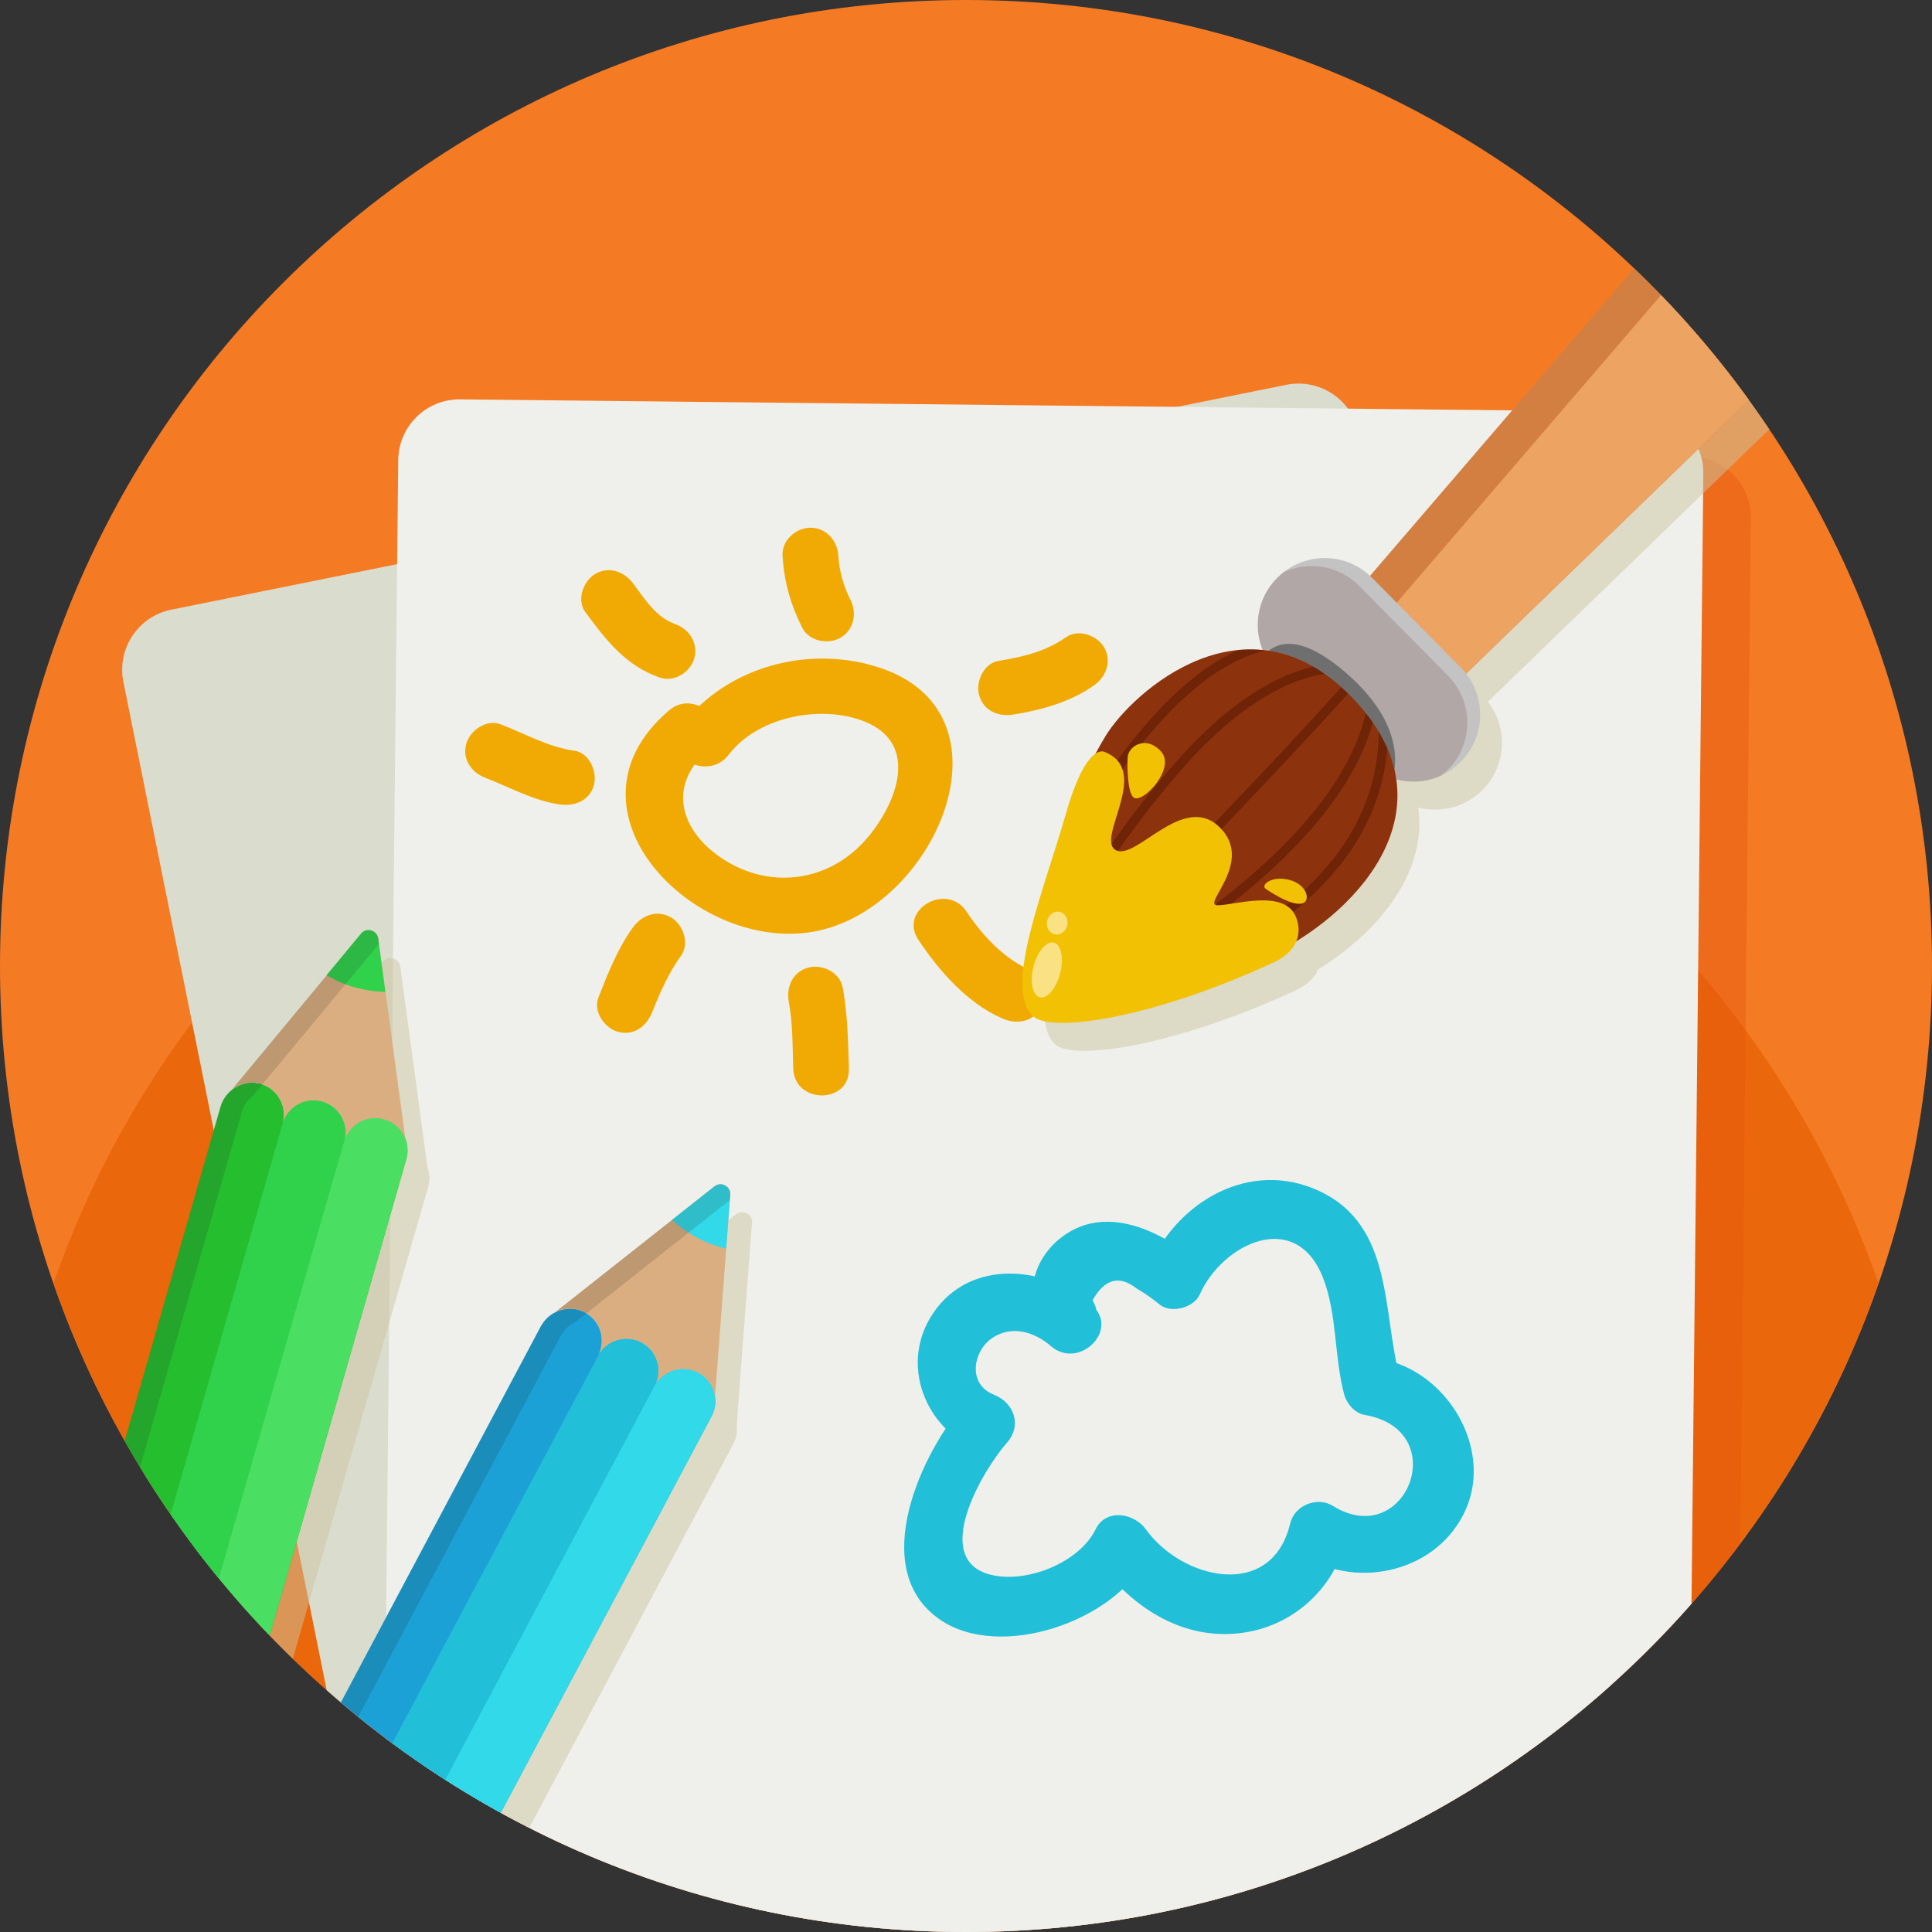 <?xml version="1.0" encoding="UTF-8"?><svg id="Layer_2" xmlns="http://www.w3.org/2000/svg" xmlns:xlink="http://www.w3.org/1999/xlink" viewBox="0 0 202.94 202.94"><rect x="0" y="0" width="202.94" height="202.94" fill="#333333" stroke="none"/><defs><style>.cls-1,.cls-2{fill:none;}.cls-3{clip-path:url(#clippath);}.cls-4{fill:#f57a24;}.cls-5{fill:#eb670b;}.cls-6{fill:#eda362;}.cls-7{fill:#f2c104;}.cls-8{fill:#eff0eb;}.cls-9{fill:#8c330e;}.cls-10{fill:#30d24c;}.cls-11{fill:#b1a7a7;}.cls-12{fill:#d37f42;}.cls-13{fill:#c3c3c3;}.cls-14{fill:#daddce;}.cls-15{fill:#daae80;}.cls-16{fill:#22bfd8;}.cls-17{fill:#1ba1d6;}.cls-18{fill:#706f6f;}.cls-19{fill:#32d9e8;}.cls-20{fill:#24be2e;}.cls-21{fill:#4adf62;}.cls-22{fill:#211f1f;opacity:.15;}.cls-22,.cls-23,.cls-24,.cls-25{isolation:isolate;}.cls-26{clip-path:url(#clippath-1);}.cls-23{fill:#e1500f;opacity:.35;}.cls-24{fill:#fff;}.cls-24,.cls-25{opacity:.51;}.cls-25{fill:#ccc5a2;}.cls-27{opacity:.55;}.cls-28{fill:#f1aa03;fill-rule:evenodd;}.cls-2{stroke:#571502;stroke-miterlimit:10;stroke-width:.97px;}</style><clipPath id="clippath"><path class="cls-1" d="M101.47,202.94c56.04,0,101.47-45.43,101.47-101.47S157.51,0,101.47,0,0,45.43,0,101.47s45.43,101.47,101.47,101.47Z"/></clipPath><clipPath id="clippath-1"><path class="cls-1" d="M109.05,106.67c1.19,.99,15.59-1.92,24.81-6.51,9.22-4.6,19.07-15.75,8.07-26.99-10.98-11.24-22.97-.5-25.8,4.14-5.43,8.9-10.14,26.8-7.08,29.36Z"/></clipPath></defs><g id="Layer_1-2"><g class="cls-3"><path class="cls-4" d="M101.47,202.94c56.04,0,101.47-45.43,101.47-101.47S157.51,0,101.47,0,0,45.43,0,101.47s45.43,101.47,101.47,101.47Z"/><path class="cls-5" d="M101.47,66.62c-44.37,0-82.05,28.49-95.84,68.16,13.79,39.67,51.48,68.16,95.84,68.16s82.05-28.49,95.84-68.16c-13.79-39.67-51.48-68.16-95.84-68.16Z"/><path class="cls-23" d="M51.58,215.24l124.21,1.3c3.56,.04,6.47-2.81,6.5-6.37l1.63-155.73c.04-3.56-2.81-6.47-6.37-6.51l-124.21-1.3c-3.56-.04-6.47,2.81-6.51,6.37l-1.63,155.73c-.04,3.56,2.82,6.47,6.37,6.51Z"/><path class="cls-14" d="M135.13,40.42L18,64.04c-3.49,.7-5.74,4.1-5.04,7.58l29.63,146.95c.7,3.49,4.1,5.74,7.58,5.04l117.13-23.62c3.49-.7,5.74-4.1,5.04-7.58l-29.63-146.95c-.7-3.49-4.1-5.74-7.58-5.04Z"/><path class="cls-8" d="M46.58,210.56l124.21,1.3c3.55,.04,6.47-2.81,6.5-6.37l1.63-155.73c.04-3.56-2.81-6.47-6.37-6.51l-124.21-1.3c-3.56-.04-6.47,2.81-6.51,6.37l-1.63,155.73c-.04,3.56,2.81,6.47,6.37,6.5Z"/><g><path class="cls-25" d="M78.44,127.45c-.34-.18-.77-.18-1.12,.09l-4.45,3.52-12.23,9.66h.02c-.63,.29-1.18,.78-1.53,1.45l-.06,.12L20,215.76c-.16,.3-.29,.63-.42,.95-.02,.08-.06,.15-.08,.23-.11,.3-.19,.62-.26,.92v.07c-.07,.33-.11,.67-.12,1,0,.04-.01,.08-.01,.12v.37c0,.3,.04,.61,.07,.91,0,.08,.02,.18,.04,.26,.04,.23,.08,.47,.14,.69,.02,.07,.04,.15,.06,.22,.08,.29,.19,.57,.3,.85,.02,.05,.05,.11,.07,.15,.11,.23,.21,.46,.34,.67,.05,.08,.09,.15,.14,.23,.13,.21,.28,.42,.43,.62,.04,.05,.07,.09,.11,.14,.19,.23,.4,.47,.62,.68,.06,.06,.12,.11,.18,.16,.18,.16,.36,.32,.56,.47,.07,.06,.14,.12,.22,.16,.26,.19,.53,.35,.82,.51l2.04,1.1h.02l.16,.11,2.07,1.1c1.83,.97,3.87,1.12,5.71,.6,.36-.11,.71-.23,1.05-.39,.37-.18,.75-.36,1.1-.6,.21-.14,.41-.28,.61-.44,.77-.63,1.44-1.43,1.94-2.36l34.47-64.84,4.65-8.75c.37-.71,.47-1.5,.32-2.23,0,.04,.02,.08,.04,.12l1.17-15.49,.39-5.09,.05-.56c.04-.44-.21-.81-.55-.98h0Zm-1.68,20.66c.05,.06,.08,.13,.13,.2-.05-.07-.08-.13-.13-.2Zm-.5-.55s.11,.11,.15,.15c-.06-.05-.11-.11-.15-.15Zm-10.8-3.26c.02-.14,.05-.28,.05-.42,0,.14-.02,.28-.05,.42Zm-.02,.21c-.05,.21-.12,.42-.2,.63,.09-.21,.15-.41,.2-.63Zm-.12-1.88c.04,.12,.07,.23,.09,.35-.02-.12-.06-.23-.09-.35Zm.16,.61c.02,.13,.02,.26,.02,.37,0-.13,0-.26-.02-.37Zm-.27-.86c-.05-.11-.09-.22-.15-.32,.06,.11,.11,.21,.15,.32Zm-.32-.55c-.07-.09-.13-.19-.21-.28,.08,.09,.14,.19,.21,.28Zm-.93-.89s-.04-.02-.06-.04c0,0,.04,.02,.05,.04h.01Zm.51,.41c-.08-.08-.18-.16-.27-.23,.09,.07,.18,.15,.27,.23Zm12.68,7.41c.04,.07,.06,.13,.08,.2-.02-.07-.06-.13-.08-.2Z"/><path class="cls-25" d="M20.59,207.52c.63-.78,1.11-1.69,1.4-2.71l10.24-35.7,12.74-44.42c.06-.19,.08-.37,.11-.55,0-.04,.02-.08,.02-.12,.05-.55-.07-1.09-.27-1.58,.01,.04,.05,.07,.06,.11l-2.77-20.47-.07-.55c-.06-.44-.37-.75-.74-.85-.36-.11-.78-.01-1.07,.33l-3.62,4.37-9.96,12h.02c-.55,.41-.98,1-1.19,1.73l-.04,.13L2.52,199.22c-.09,.34-.16,.68-.21,1.02-.01,.08-.02,.16-.04,.25-.04,.32-.06,.64-.06,.96v.08c0,.34,.05,.67,.09,1,0,.04,0,.08,.01,.12,.02,.12,.05,.25,.07,.36,.07,.3,.15,.6,.26,.88,.02,.08,.06,.16,.09,.25,.08,.22,.18,.43,.28,.64,.04,.07,.07,.14,.11,.21,.14,.27,.3,.53,.47,.77,.04,.05,.07,.09,.11,.13,.15,.2,.3,.4,.47,.58,.06,.07,.12,.13,.19,.2,.18,.18,.35,.35,.55,.51,.05,.04,.08,.08,.13,.12,.23,.2,.49,.37,.75,.54,.07,.05,.14,.08,.21,.12,.21,.13,.42,.23,.64,.34,.08,.04,.16,.08,.25,.12,.29,.13,.6,.23,.9,.33l2.23,.64h.02l.19,.06,2.26,.64c2.56,.74,5.18,.08,7.07-1.51,.37-.32,.72-.68,1.04-1.06h0Zm23.84-85.73c.05,.06,.08,.12,.12,.18-.04-.06-.08-.12-.12-.18Zm-1.1-.98c.07,.04,.12,.08,.19,.12-.06-.04-.12-.08-.19-.12Zm-11.23-.72c0,.22-.02,.43-.07,.65,.05-.22,.07-.44,.07-.65Zm-.06-.64c.02,.14,.04,.28,.04,.42,0-.14-.01-.29-.04-.42Zm-.07-.25c-.04-.12-.06-.25-.11-.36,.05,.12,.07,.25,.11,.36Zm-.22-.61c-.05-.11-.11-.22-.16-.32,.06,.11,.12,.21,.16,.32Zm-.33-.55l-.21-.28c.08,.08,.14,.19,.21,.28Zm-1.53-1.15s-.04-.01-.06-.02c0,0,.04,.01,.06,.02Zm1.11,.68c-.08-.08-.16-.16-.27-.23,.09,.07,.18,.15,.27,.23Zm-.51-.39c-.11-.06-.2-.13-.3-.18,.11,.05,.21,.12,.3,.18Zm13.61,4.22s-.11-.12-.16-.16c.06,.05,.12,.11,.16,.16Z"/><path class="cls-25" d="M220.99,10.62c.08-.13,.15-.25,.22-.37,.14-.25,.28-.48,.4-.72,.06-.13,.13-.26,.19-.4,.12-.26,.22-.51,.32-.77,.02-.07,.06-.15,.09-.22v-.02c1.36-4.08,.32-8.79-3.11-11.88-4.69-4.24-11.94-3.79-16.05,1l-56.9,66.22c-2.51-2.31-6.29-2.45-8.96-.42h-.01s-.02,.02-.04,.04c-.22,.18-.43,.35-.63,.55-2.07,2.04-2.59,5.05-1.58,7.58-7.71-.77-14.45,5.7-16.49,9.03-.35,.58-.71,1.2-1.05,1.86-.76,.5-1.89,2.02-3.12,6.32-2.34,8.19-6.63,18.36-3.41,21.29,1.85,1.68,12.14,.36,25.27-5.69,0,0,1.69-.7,2.34-2.2,6.01-3.69,11.51-9.97,10.5-17,.18,.05,.35,.09,.53,.12,.06,0,.12,.01,.18,.02,.28,.05,.55,.07,.83,.08h.14c.3,0,.62-.01,.92-.05,.07,0,.13-.02,.2-.02,.3-.05,.6-.11,.89-.19h.04c.3-.09,.6-.21,.89-.34,.04-.01,.07-.02,.11-.04l.02-.02c.71-.33,1.38-.78,1.97-1.37,2.56-2.52,2.76-6.53,.6-9.29L219.39,12.6c.32-.3,.61-.63,.88-.96,.08-.11,.15-.21,.23-.32,.18-.23,.35-.48,.51-.72l-.02,.02Z"/></g><g><g><path class="cls-17" d="M61.25,137.76c1.71,.78,2.42,2.77,1.68,4.44,.93-1.48,2.87-2.02,4.45-1.18,1.58,.84,2.22,2.75,1.51,4.35,.93-1.48,2.87-2.02,4.45-1.18,1.65,.88,2.28,2.93,1.4,4.58l-39.12,73.59c-2,3.75-6.66,5.18-10.41,3.18l-4.31-2.29c-3.75-2-5.18-6.66-3.18-10.41l39.06-73.47c.85-1.6,2.82-2.37,4.46-1.6Z"/><path class="cls-19" d="M67.37,141.02h.01c1.58,.84,2.22,2.75,1.51,4.36,.93-1.48,2.87-2.02,4.45-1.18,1.65,.88,2.28,2.93,1.4,4.58l-39.12,73.59c-2,3.75-6.66,5.18-10.41,3.18l-2.17-1.16,44.32-83.38h.01Z"/><path class="cls-16" d="M21.63,219.94l41.36-77.82c.96-1.41,2.85-1.92,4.39-1.1,1.54,.82,2.18,2.66,1.54,4.25L27.56,223.09c-.85,1.59-2.83,2.2-4.42,1.36l-.16-.09c-1.59-.85-2.2-2.83-1.36-4.42Z"/><path class="cls-15" d="M73.35,144.19c-1.58-.84-3.52-.3-4.45,1.18,.7-1.61,.07-3.52-1.51-4.35-1.58-.84-3.52-.3-4.45,1.18,.7-1.61,.07-3.52-1.51-4.35-.99-.53-2.14-.51-3.07-.05l16.69-13.18c.7-.55,1.73,0,1.66,.88l-1.6,21.15c-.16-1.02-.77-1.95-1.75-2.47Z"/><path class="cls-19" d="M73.23,130.01c-1-.54-1.88-1.17-2.64-1.87l4.45-3.52c.7-.55,1.73,0,1.66,.88l-.42,5.66c-1-.23-2.04-.61-3.05-1.15Z"/></g><path class="cls-22" d="M18.87,217.61v-.37c.01-.37,.06-.75,.13-1.12v-.05c.15-.72,.4-1.45,.77-2.14l39.12-73.59c.36-.68,.91-1.18,1.55-1.47l12.2-9.64,4.02-3.18,.05-.55c.07-.89-.96-1.44-1.66-.88l-4.45,3.52-12.2,9.64c-.64,.3-1.2,.81-1.55,1.47L17.73,212.84c-.36,.69-.62,1.41-.76,2.14v.05c-.08,.37-.12,.75-.14,1.12v.37c.02,2.73,1.51,5.36,4.09,6.73l2.04,1.09c-2.58-1.37-4.07-4.01-4.09-6.73Z"/></g><g><path class="cls-20" d="M27.18,113.79c1.83,.41,2.94,2.21,2.57,4,.61-1.65,2.4-2.57,4.11-2.08,1.72,.49,2.73,2.22,2.38,3.94,.61-1.65,2.4-2.57,4.11-2.08,1.8,.51,2.84,2.4,2.33,4.19l-22.96,80.12c-1.17,4.09-5.43,6.45-9.52,5.28l-4.7-1.34c-4.09-1.17-6.45-5.43-5.28-9.52L23.15,116.31c.5-1.75,2.27-2.9,4.03-2.5h0Z"/><path class="cls-21" d="M33.84,115.7h.01c1.72,.49,2.73,2.22,2.38,3.95,.61-1.65,2.4-2.57,4.11-2.08,1.8,.51,2.84,2.4,2.33,4.19l-22.96,80.12c-1.17,4.09-5.43,6.45-9.52,5.28l-2.36-.68,26.02-90.78h-.01Z"/><path class="cls-10" d="M5.5,202.41L29.78,117.7c.64-1.59,2.38-2.47,4.07-1.99,1.68,.48,2.7,2.15,2.4,3.84L11.96,204.27c-.5,1.74-2.3,2.73-4.04,2.24l-.19-.05c-1.73-.5-2.73-2.3-2.24-4.04h.01Z"/><path class="cls-15" d="M40.35,117.57c-1.72-.49-3.49,.43-4.11,2.08,.36-1.72-.67-3.45-2.38-3.94-1.72-.49-3.49,.43-4.11,2.08,.36-1.72-.67-3.45-2.38-3.94-1.09-.32-2.2-.06-3.01,.6l13.58-16.36c.57-.69,1.68-.36,1.8,.51l2.84,21.02c-.37-.96-1.17-1.74-2.23-2.04h.02Z"/><path class="cls-10" d="M37.27,103.72c-1.09-.32-2.09-.76-2.97-1.29l3.62-4.37c.57-.69,1.68-.36,1.8,.51l.76,5.62c-1.03-.01-2.13-.18-3.22-.49h.01Z"/><path class="cls-22" d="M2.33,200.7c-.02-.12-.05-.25-.07-.36-.06-.37-.11-.75-.11-1.12v-.05c-.01-.75,.08-1.5,.29-2.26L25.4,116.8c.21-.74,.65-1.34,1.22-1.76l9.92-11.96,3.27-3.94-.07-.55c-.12-.89-1.24-1.2-1.8-.51l-3.62,4.36-9.92,11.96c-.57,.43-1,1.03-1.22,1.76L.22,196.28c-.21,.75-.32,1.51-.29,2.26v.05c0,.37,.05,.75,.11,1.12,.02,.13,.05,.25,.07,.36,.6,2.66,2.58,4.93,5.4,5.74l2.23,.64c-2.8-.81-4.8-3.07-5.4-5.74h-.01Z"/></g><g><path class="cls-28" d="M90.89,69.7c-6.22-1.46-12.86,.18-17.44,4.46-.97-.43-2.16-.41-3.18,.47-12.21,10.41,2.66,25.47,15.21,23.23,13.15-2.35,22.25-24.2,5.41-28.15h0Zm.34,18.16c-3.86,4.71-10.17,5.7-15.28,2.38-3.93-2.56-5.48-6.5-2.99-9.92,1.19,.4,2.63,.2,3.58-1.04,2.98-3.9,9.28-5.2,13.79-3.67,6.17,2.08,4.22,8.21,.9,12.26h.01Z"/><path class="cls-28" d="M70.9,65.54c-1.93-.67-3.12-2.52-4.36-4.21-.93-1.27-2.54-1.9-4.01-1.05-1.25,.74-2,2.72-1.05,4.01,2.2,2.98,4.24,5.64,7.85,6.89,1.5,.51,3.2-.58,3.6-2.04,.44-1.61-.55-3.08-2.04-3.6h.01Z"/><path class="cls-28" d="M89.32,62.99c-.72-1.45-1.17-3.01-1.26-4.63-.09-1.58-1.29-2.93-2.93-2.93-1.52,0-3.03,1.34-2.93,2.93,.15,2.7,.85,5.18,2.07,7.58,.71,1.41,2.7,1.81,4.01,1.05,1.44-.84,1.76-2.59,1.05-4.01Z"/><path class="cls-28" d="M115.97,67.99c-.75-1.27-2.71-1.96-4.01-1.05-2.11,1.5-4.55,2.07-7.07,2.48-1.57,.26-2.43,2.2-2.04,3.6,.46,1.66,2.03,2.3,3.6,2.04,2.98-.49,5.98-1.31,8.47-3.07,1.29-.91,1.89-2.56,1.05-4.01h0Z"/><path class="cls-28" d="M60.35,78.86c-2.77-.39-5.2-1.79-7.77-2.78-1.47-.56-3.21,.63-3.6,2.04-.46,1.65,.56,3.04,2.04,3.6,2.58,.99,5,2.38,7.77,2.78,1.57,.22,3.14-.39,3.6-2.04,.37-1.37-.47-3.38-2.04-3.6Z"/><path class="cls-28" d="M70.49,96.37c-1.47-.86-3.08-.23-4.01,1.05-1.61,2.24-2.62,4.81-3.62,7.36-.58,1.47,.64,3.21,2.04,3.6,1.66,.46,3.01-.57,3.6-2.04,.83-2.09,1.72-4.12,3.04-5.96,.92-1.29,.22-3.26-1.05-4.01Z"/><path class="cls-28" d="M88.5,103.68c-.28-1.55-2.17-2.44-3.6-2.04-1.64,.44-2.34,2.04-2.04,3.6,.42,2.3,.39,4.66,.46,7,.12,3.76,5.97,3.77,5.85,0-.08-2.87-.14-5.71-.65-8.55h-.01Z"/><path class="cls-28" d="M108.24,101.92c-2.8-1.23-5.05-3.66-6.72-6.17-2.08-3.12-7.15-.2-5.06,2.96,2.18,3.28,5.14,6.66,8.82,8.27,1.45,.63,3.14,.43,4.01-1.05,.72-1.24,.41-3.38-1.05-4.01Z"/></g><g><path class="cls-12" d="M152,72.7L217.09,9.69c4.66-4.51,4.53-12.03-.27-16.39-4.69-4.24-11.94-3.79-16.05,1l-59.33,69.06,10.59,9.35h-.01Z"/><path class="cls-6" d="M144.41,65.99l7.58,6.71L217.07,9.69c1.34-1.3,2.28-2.84,2.83-4.49-.53-2.04-1.64-3.97-3.33-5.5-4.69-4.24-11.94-3.79-16.05,1l-56.12,65.3h.01Z"/><path class="cls-13" d="M134.17,70.54l9.33,9.45c2.72,2.75,7.15,2.78,9.9,.06,2.75-2.72,2.78-7.15,.06-9.9l-9.33-9.45c-2.72-2.75-7.15-2.78-9.9-.06-2.75,2.72-2.78,7.15-.06,9.9Z"/><path class="cls-11" d="M134.14,70.57l9.34,9.45c2.13,2.15,5.3,2.64,7.9,1.45,.23-.18,.46-.37,.67-.58,2.75-2.71,2.78-7.14,.06-9.9l-9.34-9.45c-2.13-2.15-5.3-2.64-7.9-1.45-.23,.18-.46,.37-.67,.58-2.75,2.71-2.78,7.14-.06,9.9Z"/><path class="cls-18" d="M145.96,82.63s3-5.39-4.57-11.95c-7.57-6.57-9.37-.48-9.37-.48l13.94,12.42h0Z"/><path class="cls-9" d="M109.05,106.67c1.19,.99,15.59-1.92,24.81-6.51,9.22-4.6,19.07-15.75,8.07-26.99-10.98-11.24-22.97-.5-25.8,4.14-5.43,8.9-10.14,26.8-7.08,29.36Z"/><g class="cls-26"><g class="cls-27"><path class="cls-2" d="M107.71,107.22s40.12-6.75,37.47-32.89"/><path class="cls-2" d="M106.6,108.12s35.29-15.72,37.65-34.9"/><path class="cls-2" d="M106.48,108.88s27.18-27.61,35.93-37.69"/><path class="cls-2" d="M108.1,109.1s.81-11.65,15.74-28.69c10.55-12.03,18.05-10.11,18.05-10.11"/><path class="cls-2" d="M108.75,111.47s-2.73-17.13,11.14-34.06c13.87-16.93,23.15-7.1,23.15-7.1"/></g></g><path class="cls-7" d="M108.55,106.77c1.85,1.68,12.14,.36,25.27-5.69,0,0,3.49-1.44,2.36-4.63-1.13-3.19-6.59-1.33-8.3-1.36-1.71-.02,3.98-4.6,.18-8.24-3.81-3.65-8.81,3.68-10.89,2.43-2.07-1.25,3.81-8.32-1.11-10.28,0,0-1.89-1.24-4.1,6.48-2.34,8.19-6.63,18.36-3.41,21.29h0Z"/><path class="cls-7" d="M132.97,93.38c1.12,.74,2.78,1.72,3.77,1.53,.99-.19,.6-1.99-1.29-2.48-1.88-.49-3.1,.55-2.48,.95h-.01Z"/><path class="cls-7" d="M119.11,83.79c.93,.63,4.44-3.08,2.85-4.85-1.59-1.76-3.46-.55-3.51,.62-.06,1.16,0,3.79,.65,4.23Z"/><path class="cls-24" d="M111.36,102.24c.41-1.59,.11-3.04-.66-3.23-.77-.2-1.73,.93-2.14,2.51-.41,1.59-.11,3.04,.66,3.24,.77,.2,1.73-.93,2.14-2.51Z"/><path class="cls-24" d="M112.1,97.23c.16-.64-.17-1.29-.75-1.44-.58-.15-1.19,.25-1.35,.9-.16,.64,.17,1.29,.75,1.44,.58,.15,1.19-.25,1.35-.9Z"/></g><path class="cls-16" d="M114.71,137.07c-4.74-4.1-12.72-4.95-16.66,.82-3.63,5.32-.91,12.19,4.74,14.47l-1.34-5.08c-4.62,5.19-10.42,17.54-2.72,22.84,6.34,4.38,18.45,.12,21.64-6.43h-5.26c3.52,4.91,8.82,8.59,15.12,7.86,5.49-.63,9.92-4.62,11.18-9.94l-4.48,1.82c5.82,3.61,14.2,1.6,17.05-4.9,2.85-6.5-2.06-14.61-9.03-15.8l2.13,2.13c-1.92-7.03-.64-16.11-8.54-19.77-7.2-3.33-14.76,1.05-17.77,7.81l4.16-1.09c-3.7-2.8-8.93-5.07-13.19-2.02-3.24,2.31-4.31,6.45-2.24,9.86,2.03,3.34,7.3,.29,5.26-3.07,1.29-2.26,2.82-2.66,4.62-1.24,.88,.51,1.71,1.09,2.48,1.73,1.22,.92,3.55,.28,4.16-1.09,2.38-5.35,10.08-9.08,12.95-1.76,1.5,3.82,1.16,8.3,2.23,12.27,.26,.95,1.11,1.95,2.13,2.13,9.34,1.59,4.36,14.33-3.32,9.56-1.64-1.02-4.02-.07-4.48,1.82-1.95,8.19-11.39,5.91-15.18,.63-1.22-1.69-4.16-2.23-5.26,0-1.68,3.45-7.12,5.7-10.95,4.8-6.55-1.55-.84-11.09,1.6-13.85,1.64-1.83,.81-4.22-1.34-5.08-2.79-1.12-2.15-4.43-.41-5.78,2.03-1.58,4.55-.93,6.4,.68,2.96,2.55,7.28-1.74,4.3-4.3l.04-.02Z"/></g></g></svg>